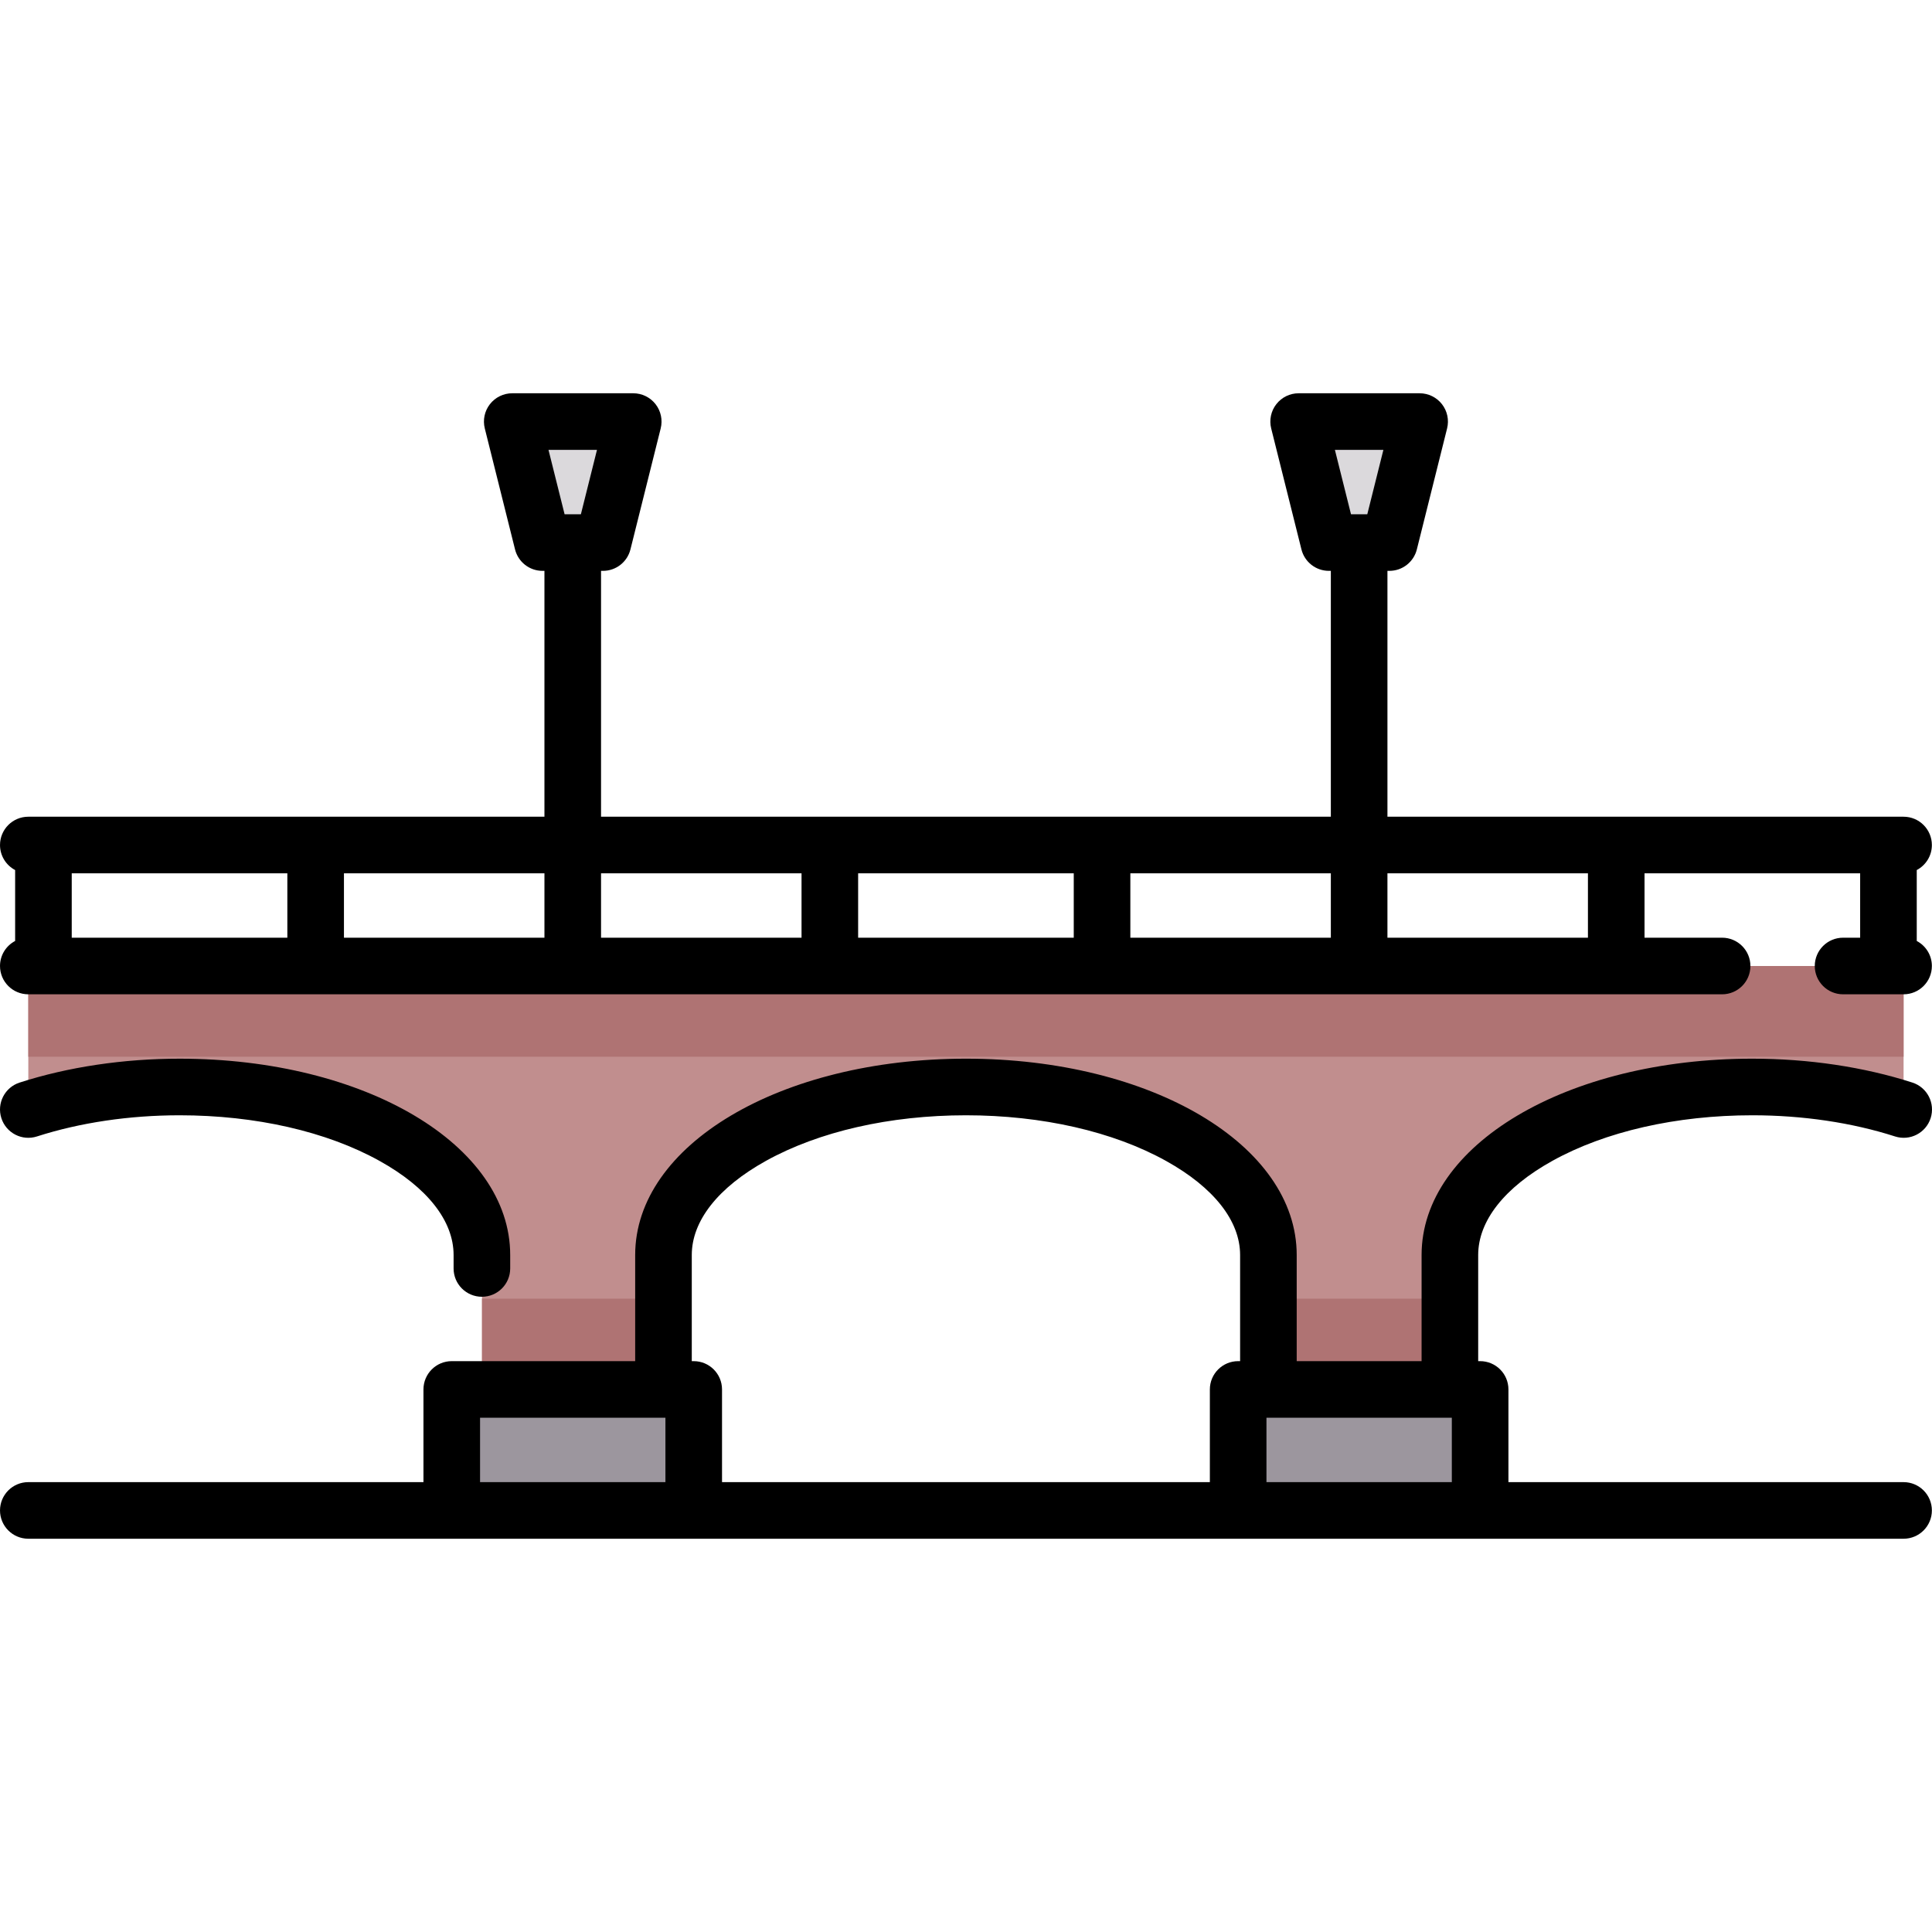<?xml version="1.0" encoding="iso-8859-1"?>
<!-- Generator: Adobe Illustrator 19.0.0, SVG Export Plug-In . SVG Version: 6.00 Build 0)  -->
<svg version="1.1" id="Capa_1" xmlns="http://www.w3.org/2000/svg" xmlns:xlink="http://www.w3.org/1999/xlink" x="0px" y="0px"
	 viewBox="0 0 512 512" style="enable-background:new 0 0 512 512;" xml:space="preserve">
<polygon style="fill:#DBD9DC;" points="368.203,143.782 352.172,143.782 344.156,111.719 376.219,111.719 "/>
<path style="fill:#C18E8E;" d="M504.468,256H7.502v32.726c0,2.672,2.532,4.529,5.11,3.83c10.569-2.865,22.416-4.494,34.968-4.494
	c44.269,0,80.155,19.937,80.155,44.531v35.625h48.094v-35.625c0-24.594,35.887-44.531,80.155-44.531s80.155,19.937,80.155,44.531
	v35.625h48.094v-35.625c0-24.594,35.887-44.531,80.155-44.531c12.552,0,24.399,1.629,34.968,4.494c2.579,0.699,5.11-1.158,5.11-3.83
	L504.468,256z"/>
<g>
	<rect x="119.719" y="368.217" style="fill:#9C969E;" width="64.119" height="32.06"/>
	<rect x="328.127" y="368.217" style="fill:#9C969E;" width="64.119" height="32.06"/>
</g>
<polygon style="fill:#DBD9DC;" points="159.797,143.782 143.767,143.782 135.751,111.719 167.813,111.719 "/>
<g>
	<rect x="7.502" y="255.998" style="fill:#AF7373;" width="496.966" height="24.05"/>
	<rect x="127.739" y="344.167" style="fill:#AF7373;" width="48.09" height="24.05"/>
	<rect x="336.137" y="344.167" style="fill:#AF7373;" width="48.09" height="24.05"/>
</g>
<path d="M0.002,256c0,4.142,3.358,7.5,7.5,7.5h448.876c4.142,0,7.5-3.358,7.5-7.5c0-4.142-3.358-7.5-7.5-7.5h-20.559v-17.063h57.141
	V248.5h-4.526c-4.142,0-7.5,3.358-7.5,7.5c0,4.142,3.358,7.5,7.5,7.5h16.033c4.142,0,7.5-3.358,7.5-7.5
	c0-2.88-1.625-5.378-4.007-6.634v-18.794c2.382-1.257,4.007-3.754,4.007-6.634c0-4.142-3.358-7.5-7.5-7.5h-136.78v-65.156h0.516
	c3.441,0,6.441-2.342,7.276-5.681l8.016-32.062c0.561-2.24,0.057-4.614-1.364-6.435c-1.421-1.821-3.602-2.884-5.912-2.884h-32.063
	c-2.31,0-4.49,1.064-5.912,2.884c-1.422,1.82-1.925,4.194-1.364,6.435l8.016,32.062c0.834,3.339,3.834,5.681,7.276,5.681h0.516
	v65.156H159.282v-65.156h0.516c3.441,0,6.441-2.342,7.276-5.681l8.016-32.062c0.561-2.24,0.057-4.614-1.364-6.435
	c-1.421-1.821-3.602-2.884-5.912-2.884h-32.063c-2.31,0-4.49,1.064-5.912,2.884s-1.925,4.194-1.364,6.435l8.016,32.062
	c0.834,3.339,3.834,5.681,7.276,5.681h0.516v65.156H7.502c-4.142,0-7.5,3.358-7.5,7.5c0,2.881,1.626,5.378,4.008,6.635v18.793
	C1.628,250.622,0.002,253.119,0.002,256z M366.613,119.219l-4.266,17.062h-4.319l-4.266-17.062H366.613z M158.207,119.219
	l-4.266,17.062h-4.319l-4.266-17.062H158.207z M19.01,248.5v-17.063H76.15V248.5H19.01z M227.415,248.5v-17.063h57.141V248.5
	H227.415z M420.82,231.437V248.5h-53.134v-17.063H420.82z M352.687,248.5h-53.133v-17.063h53.133V248.5z M212.415,231.437V248.5
	h-53.133v-17.063H212.415z M144.283,248.5H91.15v-17.063h53.133V248.5z"/>
<path d="M504.468,392.781H399.75v-24.563c0-4.142-3.358-7.5-7.5-7.5h-0.516v-28.125c0-9.049,6.968-17.903,19.62-24.932
	c14.044-7.802,32.88-12.099,53.037-12.099c13.333,0,26.409,1.939,37.811,5.607c3.944,1.268,8.168-0.9,9.437-4.843
	c1.269-3.943-0.9-8.168-4.843-9.437c-12.868-4.14-27.532-6.328-42.405-6.328c-49.153,0-87.656,22.855-87.656,52.031v28.125H343.64
	v-28.125c0-29.176-38.503-52.031-87.655-52.031s-87.656,22.855-87.656,52.031v28.125H119.72c-4.142,0-7.5,3.358-7.5,7.5v24.563
	H7.502c-4.142,0-7.5,3.358-7.5,7.5s3.358,7.5,7.5,7.5h496.966c4.142,0,7.5-3.358,7.5-7.5S508.61,392.781,504.468,392.781z
	 M335.625,375.718h49.125v17.063h-49.125V375.718z M183.328,332.594c0-9.049,6.968-17.903,19.62-24.932
	c14.044-7.802,32.88-12.099,53.037-12.099s38.993,4.297,53.037,12.099c12.652,7.029,19.62,15.883,19.62,24.932v28.125h-0.516
	c-4.142,0-7.5,3.358-7.5,7.5v24.563H191.344v-24.563c0-4.142-3.358-7.5-7.5-7.5h-0.516L183.328,332.594L183.328,332.594z
	 M127.22,375.718h49.125v17.063H127.22C127.22,392.781,127.22,375.718,127.22,375.718z"/>
<path d="M9.8,301.169c11.396-3.667,24.464-5.606,37.791-5.606c20.146,0,38.971,4.296,53.007,12.098
	c12.646,7.029,19.609,15.884,19.609,24.933v3.563c0,4.142,3.358,7.5,7.5,7.5c4.142,0,7.5-3.358,7.5-7.5v-3.563
	c0-29.176-38.486-52.031-87.616-52.031c-14.867,0-29.523,2.188-42.386,6.328c-3.943,1.269-6.11,5.494-4.841,9.437
	C1.631,300.27,5.856,302.44,9.8,301.169z"/>
<g>
</g>
<g>
</g>
<g>
</g>
<g>
</g>
<g>
</g>
<g>
</g>
<g>
</g>
<g>
</g>
<g>
</g>
<g>
</g>
<g>
</g>
<g>
</g>
<g>
</g>
<g>
</g>
<g>
</g>
</svg>
